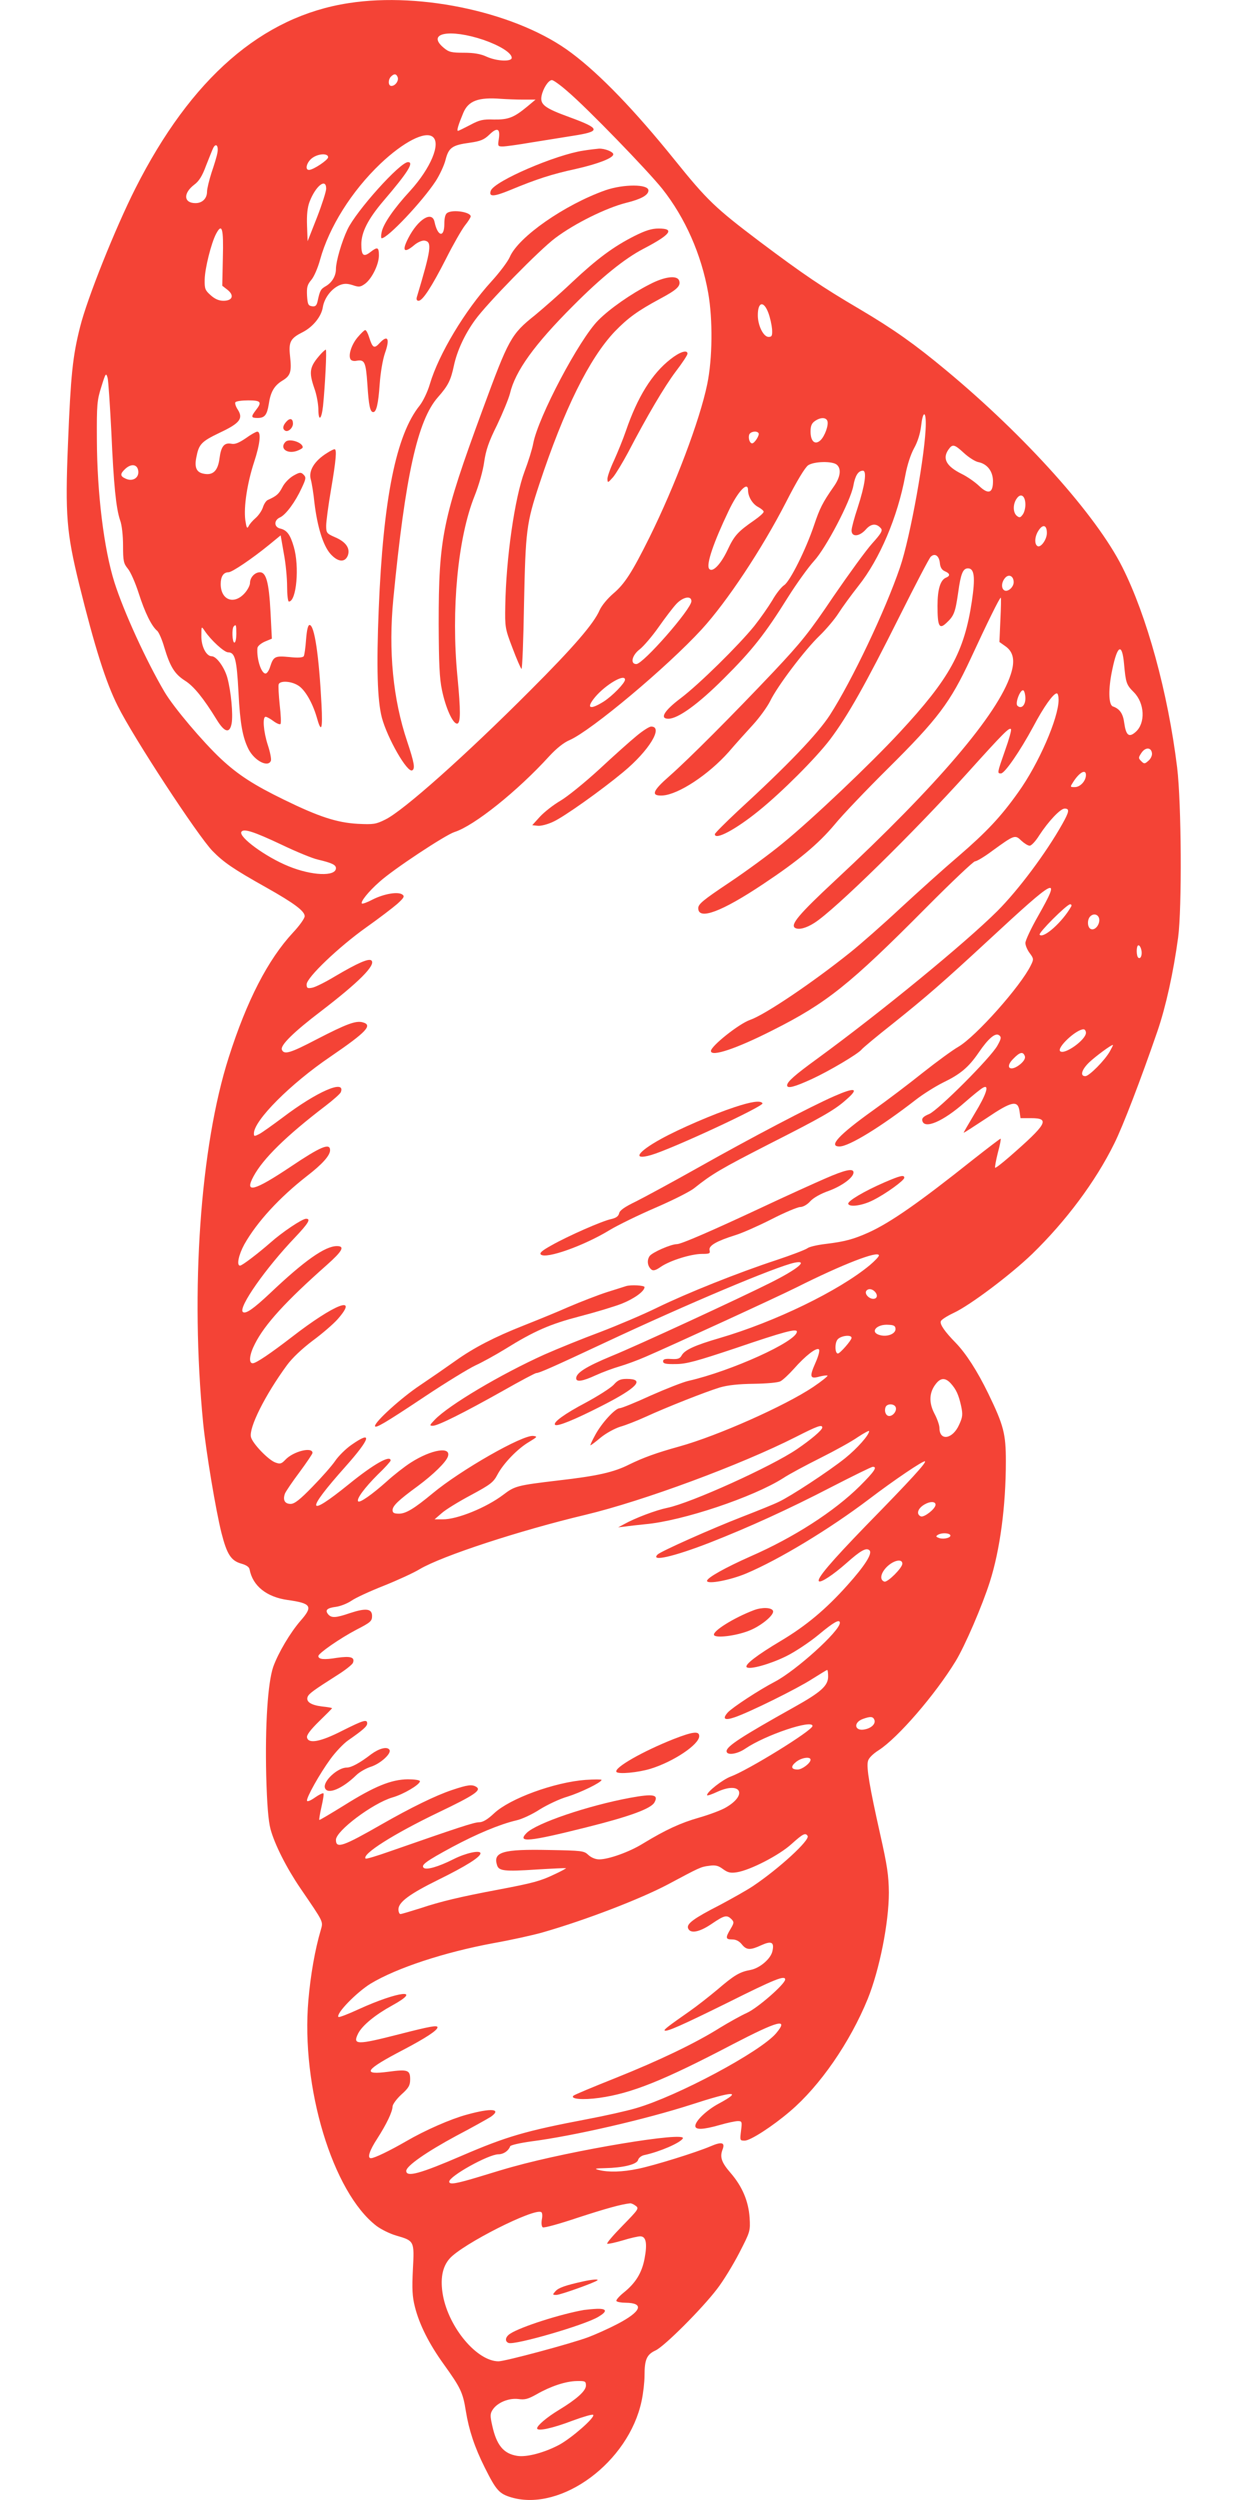 <?xml version="1.0" standalone="no"?>
<!DOCTYPE svg PUBLIC "-//W3C//DTD SVG 20010904//EN"
 "http://www.w3.org/TR/2001/REC-SVG-20010904/DTD/svg10.dtd">
<svg version="1.0" xmlns="http://www.w3.org/2000/svg"
 width="640pt" height="1280pt" viewBox="0 0 640 1280"
 preserveAspectRatio="xMidYMid meet">
<g transform="translate(0,1280) scale(0.1,-0.1)"
fill="#f44336" stroke="none">
<path d="M1785 12784 c-444 -68 -807 -385 -1092 -949 -103 -204 -247 -564
-283 -709 -38 -150 -48 -247 -62 -599 -15 -365 -7 -455 57 -717 80 -324 137
-504 198 -625 80 -161 408 -662 485 -742 57 -58 104 -91 277 -188 142 -80 195
-120 195 -146 0 -11 -27 -49 -60 -84 -128 -138 -236 -347 -329 -639 -146 -457
-197 -1192 -131 -1871 15 -149 65 -449 94 -564 28 -110 49 -142 102 -157 25
-7 40 -17 42 -30 16 -84 87 -141 195 -156 121 -17 131 -32 66 -106 -53 -61
-114 -164 -140 -236 -28 -82 -42 -298 -36 -556 4 -150 11 -233 22 -275 21 -78
82 -199 153 -303 122 -179 117 -168 104 -215 -29 -98 -52 -229 -63 -357 -39
-445 124 -985 349 -1157 24 -18 69 -40 100 -49 93 -27 94 -27 86 -173 -5 -101
-3 -139 10 -191 23 -92 73 -191 148 -295 86 -120 98 -144 113 -239 16 -99 45
-186 97 -290 59 -118 74 -134 137 -153 256 -74 600 181 666 494 8 37 15 96 15
130 0 82 11 108 57 129 46 22 237 213 314 314 32 41 83 125 114 185 56 109 57
111 53 181 -6 84 -37 158 -96 227 -48 55 -57 82 -43 120 15 38 -3 43 -61 18
-75 -32 -288 -98 -370 -115 -81 -17 -153 -19 -203 -6 -24 6 -18 8 32 9 93 2
164 19 170 42 3 11 17 22 32 25 79 17 183 62 197 85 23 38 -567 -60 -871 -145
-27 -7 -103 -30 -168 -50 -122 -37 -157 -43 -157 -26 0 28 201 140 252 140 26
0 52 18 60 41 2 6 50 17 108 25 217 28 585 113 818 188 218 71 268 73 141 5
-61 -33 -119 -88 -119 -114 0 -21 41 -19 125 5 38 11 80 20 93 20 21 0 22 -3
16 -50 -6 -49 -6 -50 19 -50 29 0 142 73 232 150 153 130 307 353 398 576 60
149 108 389 108 544 -1 88 -8 137 -45 301 -53 237 -71 340 -62 372 3 15 25 37
55 56 98 63 289 284 394 456 47 77 136 283 175 406 52 163 82 387 82 617 0
141 -11 184 -90 347 -57 117 -114 205 -167 260 -56 57 -82 95 -76 110 2 8 32
27 66 43 84 39 292 196 401 301 173 168 325 371 421 566 44 88 136 328 221
575 43 125 82 302 106 480 20 150 17 689 -5 870 -47 384 -155 777 -281 1027
-133 265 -497 671 -903 1008 -160 133 -267 209 -443 313 -192 113 -285 176
-509 344 -230 174 -269 211 -439 422 -200 248 -378 434 -525 544 -269 204
-764 315 -1142 256z m690 -188 c84 -29 145 -67 145 -92 0 -21 -76 -18 -129 6
-30 14 -65 20 -116 20 -64 0 -77 3 -104 26 -89 75 31 98 204 40z m-439 -191
c7 -18 -12 -45 -32 -45 -17 0 -18 32 -2 48 16 16 27 15 34 -3z m871 -74 c100
-85 408 -403 484 -498 117 -148 200 -335 235 -533 24 -136 22 -337 -5 -467
-38 -185 -165 -520 -296 -785 -89 -179 -127 -238 -185 -287 -30 -26 -59 -61
-70 -85 -29 -68 -133 -189 -355 -411 -335 -336 -650 -616 -742 -661 -48 -24
-61 -26 -141 -22 -107 6 -199 36 -377 123 -156 76 -236 128 -323 209 -93 87
-243 264 -290 344 -93 158 -208 409 -256 560 -54 171 -89 456 -90 732 -1 179
1 201 23 270 22 71 24 73 32 45 4 -16 12 -140 19 -275 12 -273 24 -392 45
-454 9 -23 15 -79 15 -130 0 -79 3 -91 24 -117 14 -16 39 -73 56 -126 32 -100
66 -169 95 -193 8 -7 25 -45 36 -84 30 -100 53 -137 106 -171 45 -28 95 -90
162 -199 41 -67 67 -73 77 -20 8 46 -3 164 -22 234 -15 54 -56 110 -80 110
-28 0 -54 51 -53 104 0 51 0 51 17 26 32 -48 100 -110 120 -110 35 0 44 -35
53 -204 8 -160 21 -232 52 -293 31 -59 100 -94 114 -58 3 9 -4 45 -16 81 -22
68 -28 144 -11 144 6 0 24 -10 40 -22 16 -12 33 -19 36 -15 4 3 2 48 -4 99 -5
50 -8 98 -5 105 8 19 64 16 100 -7 34 -21 72 -86 94 -160 24 -87 32 -69 25 65
-13 250 -36 405 -61 405 -8 0 -14 -24 -18 -75 -3 -41 -8 -79 -12 -85 -5 -7
-30 -9 -74 -4 -73 7 -81 3 -98 -50 -5 -17 -14 -31 -21 -34 -22 -7 -49 72 -44
130 1 10 18 24 38 33 l36 15 -7 137 c-8 150 -22 203 -54 203 -26 0 -51 -26
-51 -55 0 -12 -13 -37 -29 -54 -55 -59 -121 -32 -121 49 0 38 14 60 40 60 18
0 120 69 206 139 l61 50 16 -92 c10 -51 17 -128 17 -170 0 -42 4 -77 9 -77 39
0 55 180 25 281 -18 62 -35 85 -70 93 -32 8 -32 43 0 57 30 14 78 79 111 151
22 47 23 54 9 68 -13 13 -19 13 -51 -5 -21 -12 -46 -37 -57 -59 -19 -36 -29
-45 -75 -66 -8 -3 -20 -21 -25 -38 -6 -18 -23 -42 -38 -55 -14 -12 -30 -30
-35 -41 -8 -15 -11 -9 -17 31 -9 68 10 190 45 297 31 94 37 156 16 156 -6 0
-33 -15 -59 -34 -34 -23 -55 -32 -73 -28 -37 7 -53 -13 -61 -74 -8 -65 -34
-90 -83 -79 -35 7 -46 32 -36 82 13 69 25 82 121 128 104 49 121 73 90 120 -9
14 -14 30 -11 35 3 6 33 10 66 10 65 0 72 -8 39 -50 -26 -34 -25 -40 9 -40 36
0 48 15 57 70 9 63 28 95 68 120 44 26 50 46 41 127 -8 73 2 91 66 123 52 27
95 80 102 128 8 47 44 94 86 112 23 9 38 9 67 0 32 -11 39 -10 63 7 35 26 71
99 71 145 0 43 -7 46 -44 17 -35 -27 -46 -17 -46 40 0 62 34 129 113 222 125
146 158 199 126 199 -41 0 -266 -251 -310 -345 -30 -63 -59 -164 -59 -202 0
-35 -19 -68 -50 -87 -28 -16 -32 -22 -44 -79 -5 -22 -12 -28 -29 -25 -19 3
-22 10 -25 54 -2 43 1 56 22 81 14 16 34 63 45 104 46 166 161 350 309 491
117 111 229 169 268 137 42 -34 -11 -160 -115 -275 -85 -92 -139 -171 -147
-213 -4 -17 -3 -31 0 -31 31 0 209 189 277 293 20 31 43 80 50 108 16 63 34
76 123 88 57 8 75 16 102 42 40 39 56 31 48 -22 -6 -37 -5 -39 20 -39 14 0 79
9 143 20 65 10 160 26 212 34 150 23 148 37 -13 96 -129 47 -152 65 -143 110
8 38 35 80 53 80 7 0 44 -26 81 -59z m-229 -41 l64 0 -43 -36 c-68 -56 -96
-67 -170 -66 -56 2 -74 -2 -122 -28 -31 -16 -59 -30 -62 -30 -8 0 2 32 27 92
26 62 77 81 193 72 28 -2 79 -4 113 -4z m-1565 -273 c-3 -18 -17 -63 -30 -101
-12 -38 -23 -82 -23 -97 0 -35 -24 -59 -59 -59 -61 0 -64 50 -7 94 25 18 42
46 61 98 16 40 32 81 37 91 14 27 28 10 21 -26z m567 -22 c0 -14 -76 -65 -98
-65 -22 0 -12 38 14 59 31 25 84 28 84 6z m-10 -161 c0 -14 -21 -80 -47 -147
l-48 -122 -3 80 c-2 55 2 93 13 122 31 81 85 124 85 67z m-529 -354 l-3 -143
27 -21 c36 -29 25 -56 -21 -56 -23 0 -44 9 -66 29 -28 25 -31 33 -30 80 1 56
33 185 58 233 31 59 39 29 35 -122z m2793 -282 c9 -24 17 -61 19 -83 2 -34 -1
-40 -18 -40 -26 0 -55 58 -55 111 0 69 30 76 54 12z m806 -567 c0 -141 -79
-582 -132 -736 -76 -223 -246 -580 -359 -756 -63 -97 -215 -256 -472 -492 -64
-60 -117 -113 -117 -118 0 -33 107 24 224 119 118 95 293 270 366 366 91 121
181 281 356 631 80 160 151 296 159 304 21 21 43 6 47 -31 2 -23 10 -36 26
-43 26 -11 28 -23 7 -32 -30 -11 -45 -59 -45 -145 0 -105 9 -122 45 -88 40 37
46 54 61 157 13 95 24 123 50 123 33 0 38 -46 20 -168 -39 -260 -113 -395
-370 -672 -148 -160 -447 -444 -599 -568 -64 -53 -188 -144 -275 -202 -133
-89 -157 -109 -157 -130 0 -63 119 -19 333 124 179 119 281 204 365 304 39 48
162 177 273 287 256 254 319 338 423 561 86 186 149 314 155 314 2 0 1 -51 -2
-113 l-5 -114 31 -22 c41 -29 50 -74 27 -144 -65 -203 -378 -570 -898 -1054
-188 -175 -232 -228 -206 -244 19 -11 57 -1 99 26 103 65 506 460 781 765 191
212 216 236 225 227 4 -4 -10 -53 -30 -109 -41 -117 -41 -118 -21 -118 19 0
97 113 165 239 54 102 103 171 121 171 5 0 9 -15 9 -33 0 -93 -102 -328 -207
-474 -88 -124 -161 -202 -306 -327 -73 -62 -206 -182 -297 -266 -90 -84 -205
-185 -255 -225 -193 -155 -439 -321 -515 -347 -57 -20 -200 -134 -200 -159 0
-32 131 12 316 106 276 139 394 233 785 627 130 131 243 238 251 238 9 0 49
24 89 54 113 82 116 83 148 52 15 -14 34 -26 43 -26 9 0 31 24 49 53 47 72
108 137 130 137 26 0 24 -15 -12 -79 -83 -148 -225 -338 -333 -446 -166 -165
-594 -516 -921 -755 -117 -85 -155 -119 -155 -137 0 -18 37 -9 128 33 85 39
234 127 253 150 7 9 79 69 159 132 175 140 261 215 490 427 354 328 376 339
255 125 -36 -63 -65 -125 -65 -138 0 -13 10 -36 22 -52 21 -28 21 -32 6 -62
-51 -106 -282 -366 -372 -418 -28 -16 -109 -75 -181 -132 -71 -57 -186 -144
-255 -193 -176 -126 -230 -185 -172 -185 49 0 213 101 392 240 36 28 98 67
138 87 89 43 131 78 183 154 49 72 86 104 105 88 12 -9 10 -18 -9 -52 -33 -61
-304 -332 -350 -351 -27 -11 -38 -21 -35 -33 9 -47 106 -6 219 94 41 36 82 69
92 74 34 19 18 -33 -43 -133 -32 -54 -58 -98 -56 -98 2 0 55 34 117 75 130 88
161 94 169 35 l5 -35 55 0 c98 0 81 -30 -113 -199 -37 -32 -69 -57 -72 -55 -2
3 4 37 14 77 11 40 17 72 14 72 -3 0 -67 -49 -142 -108 -275 -219 -421 -321
-533 -372 -78 -35 -122 -47 -221 -59 -43 -5 -85 -15 -93 -22 -9 -7 -79 -34
-157 -60 -201 -66 -460 -170 -612 -244 -71 -35 -203 -91 -292 -125 -89 -33
-217 -85 -285 -115 -224 -101 -490 -259 -562 -334 -27 -28 -28 -31 -10 -31 26
0 158 66 359 179 88 50 165 91 171 91 15 0 85 31 354 157 418 196 873 388 968
408 74 15 16 -33 -124 -103 -153 -77 -680 -321 -813 -375 -130 -54 -181 -86
-181 -114 0 -20 32 -16 101 16 35 16 90 36 121 45 31 9 92 31 135 50 132 57
670 304 772 355 235 118 421 190 421 163 0 -6 -21 -28 -47 -50 -158 -131 -485
-290 -769 -373 -127 -37 -179 -61 -194 -89 -9 -16 -19 -20 -53 -18 -32 2 -42
-1 -42 -12 0 -12 14 -15 65 -14 54 0 107 15 305 81 252 86 315 102 315 85 0
-50 -336 -202 -555 -252 -27 -6 -114 -40 -193 -75 -78 -36 -150 -65 -159 -65
-23 0 -93 -76 -126 -138 -16 -29 -26 -52 -24 -52 3 0 27 18 53 40 27 22 71 46
99 55 29 8 87 31 131 51 109 50 307 128 379 150 41 12 96 18 175 19 66 1 124
6 136 13 12 6 43 35 69 64 59 67 116 111 128 99 5 -5 -2 -33 -18 -69 -32 -72
-28 -84 21 -70 20 5 38 7 41 5 2 -3 -30 -29 -73 -58 -143 -96 -488 -250 -686
-305 -119 -33 -184 -57 -256 -92 -79 -40 -163 -59 -364 -82 -210 -25 -222 -28
-281 -73 -87 -66 -237 -127 -310 -126 l-42 0 37 32 c20 18 87 59 149 92 100
54 115 65 136 105 30 57 104 134 163 168 41 25 43 27 21 30 -53 8 -373 -175
-516 -294 -94 -78 -137 -104 -172 -104 -25 0 -33 4 -33 18 0 22 30 51 130 124
78 58 143 121 153 150 19 54 -84 37 -189 -30 -33 -21 -89 -65 -124 -97 -75
-67 -138 -111 -146 -102 -11 11 33 70 100 137 37 35 66 68 66 72 0 31 -87 -18
-215 -122 -215 -174 -222 -140 -18 89 131 147 143 191 32 113 -29 -20 -67 -58
-83 -82 -17 -25 -69 -84 -116 -132 -64 -66 -92 -88 -112 -88 -30 0 -41 20 -29
53 5 12 39 62 75 110 36 49 66 93 66 98 0 33 -99 8 -139 -35 -20 -21 -27 -23
-51 -14 -35 12 -117 97 -125 130 -12 47 72 215 184 368 27 37 77 84 131 125
49 36 107 86 129 111 112 128 -17 77 -234 -91 -109 -84 -184 -135 -201 -135
-22 0 -17 45 11 99 50 100 159 219 368 404 81 72 94 97 52 97 -61 0 -167 -75
-342 -241 -85 -80 -126 -109 -140 -96 -23 24 118 225 269 383 67 71 81 94 55
94 -20 0 -124 -70 -182 -122 -63 -55 -145 -118 -156 -118 -19 0 -7 56 22 109
65 115 180 240 321 350 79 61 118 105 118 132 0 39 -48 19 -204 -86 -186 -124
-236 -137 -188 -48 49 91 167 207 370 362 39 30 74 61 77 69 26 68 -123 3
-298 -130 -51 -38 -104 -76 -119 -84 -26 -13 -28 -13 -28 3 0 66 187 254 392
393 187 128 218 162 164 176 -35 9 -83 -9 -234 -87 -136 -71 -168 -81 -179
-53 -8 22 59 89 201 197 193 148 281 236 258 259 -13 13 -70 -12 -187 -81 -48
-29 -100 -55 -116 -58 -25 -5 -29 -2 -29 17 0 35 165 192 304 291 65 46 137
101 160 121 34 31 39 39 26 48 -22 16 -93 4 -151 -25 -28 -15 -53 -24 -56 -21
-9 8 34 62 90 111 69 63 337 240 384 255 101 32 323 210 485 388 37 40 74 70
105 83 111 49 498 373 676 567 129 141 307 409 431 650 56 110 98 179 114 190
31 20 123 22 146 3 25 -21 19 -64 -15 -112 -58 -83 -72 -112 -101 -198 -42
-125 -123 -287 -153 -307 -14 -9 -42 -44 -61 -78 -20 -33 -61 -92 -92 -131
-80 -99 -283 -299 -377 -370 -85 -64 -109 -105 -63 -105 49 0 152 74 283 205
146 145 212 229 330 418 44 70 104 153 133 185 61 66 186 305 201 384 9 52 25
78 49 78 21 0 11 -73 -27 -190 -17 -51 -31 -103 -31 -116 0 -35 40 -32 73 5
27 31 55 33 78 5 9 -11 -1 -27 -45 -76 -31 -34 -120 -157 -199 -272 -123 -183
-164 -234 -307 -386 -209 -221 -432 -445 -533 -534 -87 -76 -96 -102 -35 -99
82 5 236 107 339 223 35 41 91 103 124 139 33 36 73 91 88 121 37 77 178 263
253 335 34 33 78 85 97 115 19 30 65 93 102 140 109 137 201 353 240 565 10
55 28 109 45 140 18 32 31 73 36 113 8 74 24 83 24 13z m-504 14 c8 -20 -13
-79 -36 -100 -28 -25 -50 -4 -50 46 0 28 6 42 22 53 28 20 57 20 64 1z m-352
-63 c6 -10 -21 -52 -33 -52 -13 0 -21 28 -15 45 7 16 39 21 48 7z m1052 -102
c24 -22 57 -43 73 -46 45 -9 74 -46 75 -95 1 -64 -23 -73 -71 -27 -21 20 -61
48 -90 62 -78 39 -99 78 -67 124 21 30 30 28 80 -18z m-4228 -92 c4 -35 -29
-55 -64 -39 -30 13 -30 25 -2 51 31 28 62 23 66 -12z m3122 -98 c0 -33 23 -71
52 -86 15 -8 28 -19 28 -24 0 -6 -21 -25 -47 -43 -85 -59 -103 -78 -138 -153
-36 -76 -79 -119 -95 -95 -14 23 23 133 100 294 47 100 100 157 100 107z
m1420 -74 c0 -18 -6 -41 -14 -51 -12 -16 -16 -17 -30 -6 -20 17 -21 60 0 89
21 30 44 13 44 -32z m110 -145 c0 -34 -32 -77 -48 -67 -15 9 -15 41 -1 69 24
45 49 44 49 -2z m-170 -252 c0 -24 -27 -49 -45 -43 -20 8 -19 43 2 66 19 21
43 8 43 -23z m-1650 -97 c0 -40 -247 -322 -282 -322 -33 0 -22 46 18 76 19 15
63 66 96 113 33 47 74 101 91 119 34 36 77 44 77 14z m-2330 -167 c0 -25 -4
-45 -10 -45 -11 0 -14 73 -3 83 11 12 13 8 13 -38z m4545 -153 c9 -99 12 -108
50 -146 56 -56 61 -159 9 -204 -34 -30 -49 -17 -58 47 -6 47 -23 72 -58 84
-23 8 -24 92 -3 189 26 126 50 138 60 30z m-2555 -82 c0 -17 -64 -83 -109
-112 -72 -45 -92 -35 -44 23 54 64 153 122 153 89z m2050 -96 c0 -36 -22 -56
-41 -37 -13 13 16 87 31 78 5 -3 10 -22 10 -41z m648 -280 c2 -11 -6 -29 -18
-39 -19 -17 -22 -17 -37 -2 -15 15 -15 18 1 42 20 30 50 30 54 -1z m-338 -112
c0 -30 -29 -62 -57 -62 -25 0 -25 0 -7 28 31 48 64 66 64 34z m-4118 -357 c75
-36 158 -70 185 -76 72 -17 93 -27 93 -44 0 -44 -124 -39 -243 10 -116 47
-257 150 -241 176 11 18 62 2 206 -66z m4042 -317 c-44 -78 -141 -165 -161
-144 -9 8 139 156 156 156 7 0 9 -6 5 -12z m144 -63 c4 -28 -21 -60 -42 -52
-19 7 -21 48 -4 65 18 18 42 10 46 -13z m215 -156 c7 -25 -2 -51 -14 -43 -12
7 -12 64 0 64 5 0 11 -9 14 -21z m-283 -427 c0 -36 -111 -115 -132 -94 -18 18
82 112 120 112 6 0 12 -8 12 -18z m123 -94 c-26 -47 -107 -128 -126 -128 -29
0 -19 34 21 72 32 30 110 88 120 88 2 0 -5 -14 -15 -32z m-436 -25 c4 -10 -3
-24 -21 -40 -52 -44 -85 -20 -37 27 33 34 49 37 58 13z m-769 -1205 c18 -18
14 -38 -7 -38 -22 0 -45 25 -36 40 8 13 28 13 43 -2z m107 -193 c0 -24 -41
-41 -79 -31 -55 14 -19 58 44 53 27 -1 35 -6 35 -22z m-225 -45 c0 -12 -59
-80 -70 -80 -15 0 -17 50 -3 70 14 21 73 29 73 10z m507 -232 c29 -32 41 -59
54 -117 9 -43 8 -56 -10 -95 -33 -75 -101 -86 -101 -17 0 14 -12 48 -26 74
-29 56 -27 108 8 152 24 31 48 32 75 3z m-281 -123 c7 -18 -13 -45 -33 -45
-17 0 -27 24 -19 45 7 20 45 19 52 0z m-376 -104 c0 -13 -58 -62 -130 -111
-131 -89 -542 -275 -663 -300 -59 -12 -167 -53 -222 -84 l-30 -16 35 4 c19 3
66 8 104 12 191 17 554 139 706 236 30 20 116 66 190 103 74 37 161 85 192
107 32 21 58 35 58 31 0 -20 -60 -88 -123 -139 -85 -68 -282 -197 -341 -224
-22 -11 -106 -45 -186 -76 -160 -62 -417 -177 -433 -193 -39 -39 83 -11 268
61 201 79 401 170 621 284 111 57 206 104 213 104 24 0 8 -24 -66 -98 -132
-131 -339 -264 -561 -361 -126 -56 -222 -109 -222 -125 0 -19 118 3 201 38
168 71 426 227 628 380 130 99 280 200 287 194 7 -7 -71 -93 -301 -328 -182
-188 -255 -274 -242 -286 9 -9 72 32 141 93 73 65 102 81 118 65 16 -16 -25
-80 -114 -179 -110 -123 -211 -207 -338 -283 -126 -75 -189 -124 -177 -136 14
-14 119 15 202 56 45 22 120 72 166 110 79 66 109 82 109 61 0 -42 -224 -244
-332 -301 -81 -42 -218 -132 -242 -158 -29 -33 -16 -42 34 -25 73 24 322 147
399 197 40 25 74 46 76 46 3 0 5 -15 5 -34 0 -47 -37 -80 -173 -156 -270 -151
-347 -201 -347 -226 0 -23 54 -16 96 13 103 70 344 151 344 116 0 -23 -331
-227 -419 -259 -42 -16 -121 -78 -121 -95 0 -5 25 4 55 18 118 53 154 -16 42
-81 -23 -14 -85 -37 -137 -52 -95 -27 -171 -62 -288 -133 -69 -43 -176 -81
-224 -81 -19 0 -41 9 -56 23 -22 21 -33 22 -201 25 -237 5 -288 -10 -266 -78
9 -29 37 -33 201 -22 82 5 150 8 152 7 2 -1 -25 -16 -60 -32 -71 -34 -108 -44
-287 -78 -192 -36 -297 -61 -398 -95 -51 -16 -97 -30 -103 -30 -5 0 -10 11
-10 24 0 37 57 79 205 152 140 69 215 116 215 135 0 18 -75 2 -138 -30 -77
-39 -140 -57 -153 -44 -14 14 11 33 146 106 125 67 244 117 330 137 27 6 81
31 119 56 39 24 102 54 141 65 65 20 175 73 175 86 0 3 -37 3 -82 0 -159 -12
-387 -95 -468 -171 -34 -32 -58 -46 -77 -46 -26 0 -107 -27 -457 -149 -65 -23
-121 -40 -124 -37 -21 22 143 126 372 236 186 89 222 114 195 131 -22 14 -45
11 -125 -16 -84 -28 -212 -91 -359 -175 -199 -114 -235 -127 -235 -80 0 46
188 187 289 217 57 16 141 66 141 83 0 6 -28 10 -62 10 -85 -1 -171 -36 -327
-134 -68 -42 -125 -76 -126 -74 -2 2 3 32 11 67 8 35 13 66 10 69 -3 3 -23 -7
-43 -21 -21 -15 -39 -23 -41 -17 -5 14 65 139 120 214 26 36 67 79 90 95 76
53 98 72 98 87 0 23 -19 17 -127 -37 -111 -57 -174 -69 -181 -35 -3 12 17 39
62 83 36 35 66 65 66 67 0 2 -23 6 -52 9 -56 7 -82 24 -73 49 7 17 29 33 153
112 40 25 75 53 79 62 11 29 -11 36 -82 26 -66 -11 -95 -8 -95 9 0 14 111 91
195 135 72 37 80 44 80 70 0 38 -31 42 -113 15 -73 -25 -95 -26 -112 -6 -17
21 -6 32 40 38 23 3 58 17 79 31 21 15 95 49 166 77 70 28 153 66 184 85 115
68 512 198 848 278 297 71 796 256 1078 399 110 56 135 65 135 48z m580 -395
c0 -21 -58 -66 -75 -60 -26 11 -16 42 20 62 28 16 55 15 55 -2z m75 -155 c8
-13 -31 -24 -56 -16 -17 6 -19 9 -8 16 18 12 56 11 64 0z m-245 -147 c0 -22
-76 -97 -92 -92 -26 9 -19 44 13 76 35 34 79 43 79 16z m-143 -800 c7 -19 -14
-41 -47 -48 -54 -13 -64 34 -12 53 39 14 52 13 59 -5z m-327 -204 c0 -17 -43
-50 -66 -50 -34 0 -37 16 -8 39 27 22 74 29 74 11z m-15 -390 c13 -21 -146
-167 -280 -257 -33 -22 -110 -65 -170 -97 -133 -68 -171 -96 -162 -119 11 -29
58 -20 121 23 65 44 77 47 101 24 14 -15 14 -19 -5 -51 -27 -45 -25 -53 9 -53
20 0 36 -9 49 -25 24 -30 43 -31 101 -4 51 23 66 15 56 -30 -8 -40 -65 -88
-112 -97 -55 -10 -83 -26 -169 -100 -43 -36 -108 -87 -144 -112 -106 -74 -132
-94 -127 -98 9 -9 93 29 324 143 240 120 293 141 293 118 0 -23 -142 -147
-196 -171 -29 -13 -90 -47 -136 -75 -127 -80 -313 -169 -538 -259 -113 -45
-209 -85 -214 -90 -18 -17 48 -23 133 -11 164 23 327 88 682 274 235 122 289
136 223 57 -80 -95 -507 -323 -718 -384 -47 -14 -159 -39 -249 -56 -315 -60
-412 -88 -642 -187 -213 -92 -285 -112 -285 -78 0 25 103 97 257 180 82 43
160 87 176 97 58 41 3 46 -123 11 -82 -22 -214 -80 -310 -136 -85 -49 -163
-87 -181 -87 -20 0 -7 40 33 101 48 75 77 136 78 164 0 10 20 38 45 61 38 34
45 47 45 78 0 47 -12 52 -109 39 -142 -19 -124 9 74 112 116 61 175 100 175
115 0 12 -35 6 -195 -35 -219 -56 -241 -56 -211 4 21 41 88 96 174 143 160 88
33 74 -171 -19 -54 -25 -101 -43 -104 -40 -15 16 92 126 165 171 133 80 375
160 628 207 90 16 203 41 252 55 223 64 500 171 642 246 161 86 168 90 210 95
33 5 48 1 72 -17 25 -18 38 -21 71 -16 69 11 218 88 280 145 58 52 71 59 82
41z m-880 -1894 c18 -13 13 -19 -68 -102 -48 -49 -83 -90 -78 -92 6 -2 41 6
79 17 38 12 79 21 90 21 30 0 37 -36 22 -115 -14 -73 -46 -125 -109 -175 -22
-18 -38 -37 -35 -41 3 -5 24 -9 47 -9 98 -1 81 -45 -42 -109 -44 -23 -111 -53
-148 -67 -88 -33 -427 -124 -461 -124 -110 1 -253 171 -284 337 -15 83 -4 146
34 189 65 74 433 260 469 238 6 -3 7 -20 3 -39 -3 -19 -1 -35 5 -39 6 -4 86
18 178 49 144 47 223 69 269 74 5 1 19 -5 29 -13z m-255 -920 c0 -27 -46 -69
-140 -126 -61 -37 -110 -79 -110 -93 0 -17 79 0 181 39 54 20 102 34 106 30
12 -12 -110 -119 -175 -154 -76 -40 -166 -64 -214 -56 -70 11 -106 55 -128
156 -11 49 -11 60 3 81 24 36 82 60 131 54 33 -5 50 0 93 24 73 42 150 67 206
68 43 1 47 -1 47 -23z"/>
<path d="M2988 12029 c-143 -21 -456 -156 -475 -205 -12 -33 14 -32 97 2 137
57 214 82 338 109 115 26 192 56 192 75 0 13 -44 30 -73 29 -12 -1 -48 -5 -79
-10z"/>
<path d="M3100 11826 c-209 -74 -446 -239 -490 -342 -10 -23 -52 -79 -94 -125
-136 -149 -270 -373 -315 -525 -12 -41 -35 -88 -52 -110 -121 -150 -187 -477
-210 -1044 -12 -295 -7 -465 16 -554 28 -105 131 -286 156 -270 15 9 10 39
-26 147 -73 217 -97 464 -71 732 61 629 124 913 228 1031 53 60 66 87 82 162
16 75 55 160 108 233 60 84 331 361 412 421 100 75 259 153 360 179 78 19 116
40 116 64 0 33 -127 33 -220 1z"/>
<path d="M2290 11710 c-10 -6 -15 -25 -15 -57 0 -71 -34 -65 -50 10 -12 60
-85 15 -135 -83 -34 -66 -21 -79 32 -34 17 14 40 24 52 22 39 -6 34 -43 -40
-290 -3 -11 0 -18 9 -18 21 0 67 71 141 216 36 72 80 148 96 169 17 21 30 42
30 47 0 22 -91 37 -120 18z"/>
<path d="M3249 11592 c-107 -54 -190 -115 -321 -238 -62 -59 -147 -133 -188
-167 -124 -99 -135 -120 -270 -487 -204 -555 -224 -652 -224 -1095 1 -203 4
-278 17 -339 19 -91 55 -171 77 -171 19 0 19 65 2 242 -33 341 2 710 88 924
22 55 43 129 49 174 9 61 23 103 66 189 29 61 59 134 66 161 27 115 125 251
324 450 144 145 263 241 359 291 140 73 163 104 78 104 -35 0 -67 -10 -123
-38z"/>
<path d="M3326 11344 c-93 -47 -205 -125 -263 -184 -97 -97 -308 -496 -333
-631 -5 -28 -25 -92 -44 -142 -51 -136 -95 -446 -99 -688 -2 -110 -1 -118 37
-217 21 -56 42 -104 46 -107 4 -2 10 147 13 333 8 376 12 412 78 612 127 384
256 645 387 783 67 69 116 105 231 167 88 47 108 66 98 94 -11 28 -75 20 -151
-20z"/>
<path d="M1831 11073 c-32 -38 -49 -93 -36 -113 4 -7 18 -10 31 -7 41 7 47 -6
55 -120 7 -111 14 -143 30 -143 16 0 26 42 33 143 4 57 15 124 27 159 26 73
15 96 -26 53 -29 -32 -37 -28 -55 28 -6 20 -15 37 -20 37 -5 0 -22 -17 -39
-37z"/>
<path d="M1643 10988 c-59 -66 -63 -91 -33 -178 11 -30 19 -76 20 -102 0 -69
16 -59 24 14 10 98 20 288 14 288 -2 0 -14 -10 -25 -22z"/>
<path d="M3433 10961 c-95 -74 -169 -194 -228 -366 -15 -44 -43 -112 -61 -152
-19 -40 -34 -83 -34 -95 1 -22 2 -21 29 9 15 18 49 75 76 125 98 188 187 339
245 416 33 43 60 84 60 91 0 22 -39 10 -87 -28z"/>
<path d="M1466 10641 c-18 -20 -21 -37 -6 -46 15 -9 40 14 40 36 0 26 -15 31
-34 10z"/>
<path d="M1462 10538 c-32 -32 6 -64 57 -47 17 6 31 14 31 19 0 25 -69 47 -88
28z"/>
<path d="M1675 10481 c-65 -40 -96 -91 -84 -135 5 -17 14 -71 19 -121 15 -123
44 -217 81 -260 38 -43 75 -47 90 -9 13 37 -10 70 -67 94 -41 18 -44 22 -44
58 0 21 11 105 25 186 26 153 30 206 18 206 -5 0 -21 -8 -38 -19z"/>
<path d="M3259 9032 c-32 -26 -117 -102 -190 -170 -74 -68 -164 -141 -200
-162 -36 -21 -83 -58 -105 -82 l-39 -43 28 -3 c15 -2 51 7 80 21 55 25 245
160 358 254 133 110 208 234 142 233 -10 -1 -43 -22 -74 -48z"/>
<path d="M4270 7187 c-119 -52 -424 -212 -690 -362 -135 -76 -281 -155 -325
-177 -56 -27 -82 -45 -85 -60 -4 -16 -16 -24 -42 -30 -44 -9 -220 -86 -306
-135 -45 -25 -61 -38 -53 -46 25 -25 222 45 354 126 40 24 144 75 232 113 88
38 178 83 200 101 90 72 136 99 382 225 272 138 337 175 396 228 68 59 46 65
-63 17z"/>
<path d="M3760 7131 c-104 -34 -281 -110 -375 -162 -122 -67 -150 -111 -52
-83 107 31 580 251 571 265 -9 16 -57 9 -144 -20z"/>
<path d="M4225 6766 c-55 -24 -199 -89 -320 -146 -265 -124 -418 -190 -439
-190 -31 0 -126 -42 -140 -61 -15 -22 -11 -52 9 -69 10 -8 23 -4 50 15 48 32
154 65 210 65 38 0 42 2 38 19 -6 23 36 47 132 77 33 10 115 46 184 81 68 35
135 63 148 63 14 0 36 12 51 29 16 18 55 40 96 54 67 25 126 68 126 94 0 23
-42 14 -145 -31z"/>
<path d="M4530 6747 c-106 -46 -192 -97 -187 -111 7 -18 73 -9 129 20 62 31
158 100 158 114 0 16 -21 11 -100 -23z"/>
<path d="M3205 6215 c-5 -2 -48 -15 -95 -30 -47 -15 -137 -50 -200 -77 -63
-28 -167 -70 -230 -95 -147 -58 -254 -113 -349 -181 -42 -30 -123 -86 -181
-125 -96 -64 -230 -186 -230 -208 0 -15 50 14 257 152 108 72 223 142 257 158
33 15 102 53 151 83 151 94 232 129 386 169 81 21 176 50 212 64 65 26 117 64
117 85 0 9 -70 13 -95 5z"/>
<path d="M3142 5710 c-15 -16 -79 -57 -142 -91 -110 -58 -170 -102 -158 -114
10 -11 102 27 239 97 181 92 224 138 128 138 -32 0 -46 -6 -67 -30z"/>
<path d="M3860 4556 c-103 -39 -215 -109 -204 -128 10 -16 110 -4 177 22 61
23 132 81 125 102 -6 18 -56 20 -98 4z"/>
<path d="M3449 3896 c-159 -63 -306 -147 -293 -168 8 -13 110 -4 175 16 117
36 249 124 249 167 0 27 -31 24 -131 -15z"/>
<path d="M1900 3818 c-57 -44 -101 -68 -125 -68 -47 0 -124 -72 -111 -105 13
-35 88 -4 160 66 16 16 51 36 77 44 48 16 105 68 93 86 -11 18 -52 8 -94 -23z"/>
<path d="M3225 3595 c-215 -40 -478 -129 -529 -180 -50 -51 11 -45 306 29 224
56 332 96 349 128 22 40 -6 45 -126 23z"/>
<path d="M2985 1119 c-90 -20 -125 -32 -141 -50 -16 -18 -16 -19 5 -19 20 0
199 64 210 75 7 7 -29 4 -74 -6z"/>
<path d="M2990 973 c-120 -21 -323 -86 -377 -121 -26 -16 -30 -40 -9 -48 32
-12 385 90 458 133 48 28 47 43 -4 42 -23 -1 -54 -4 -68 -6z"/>
</g>
</svg>
